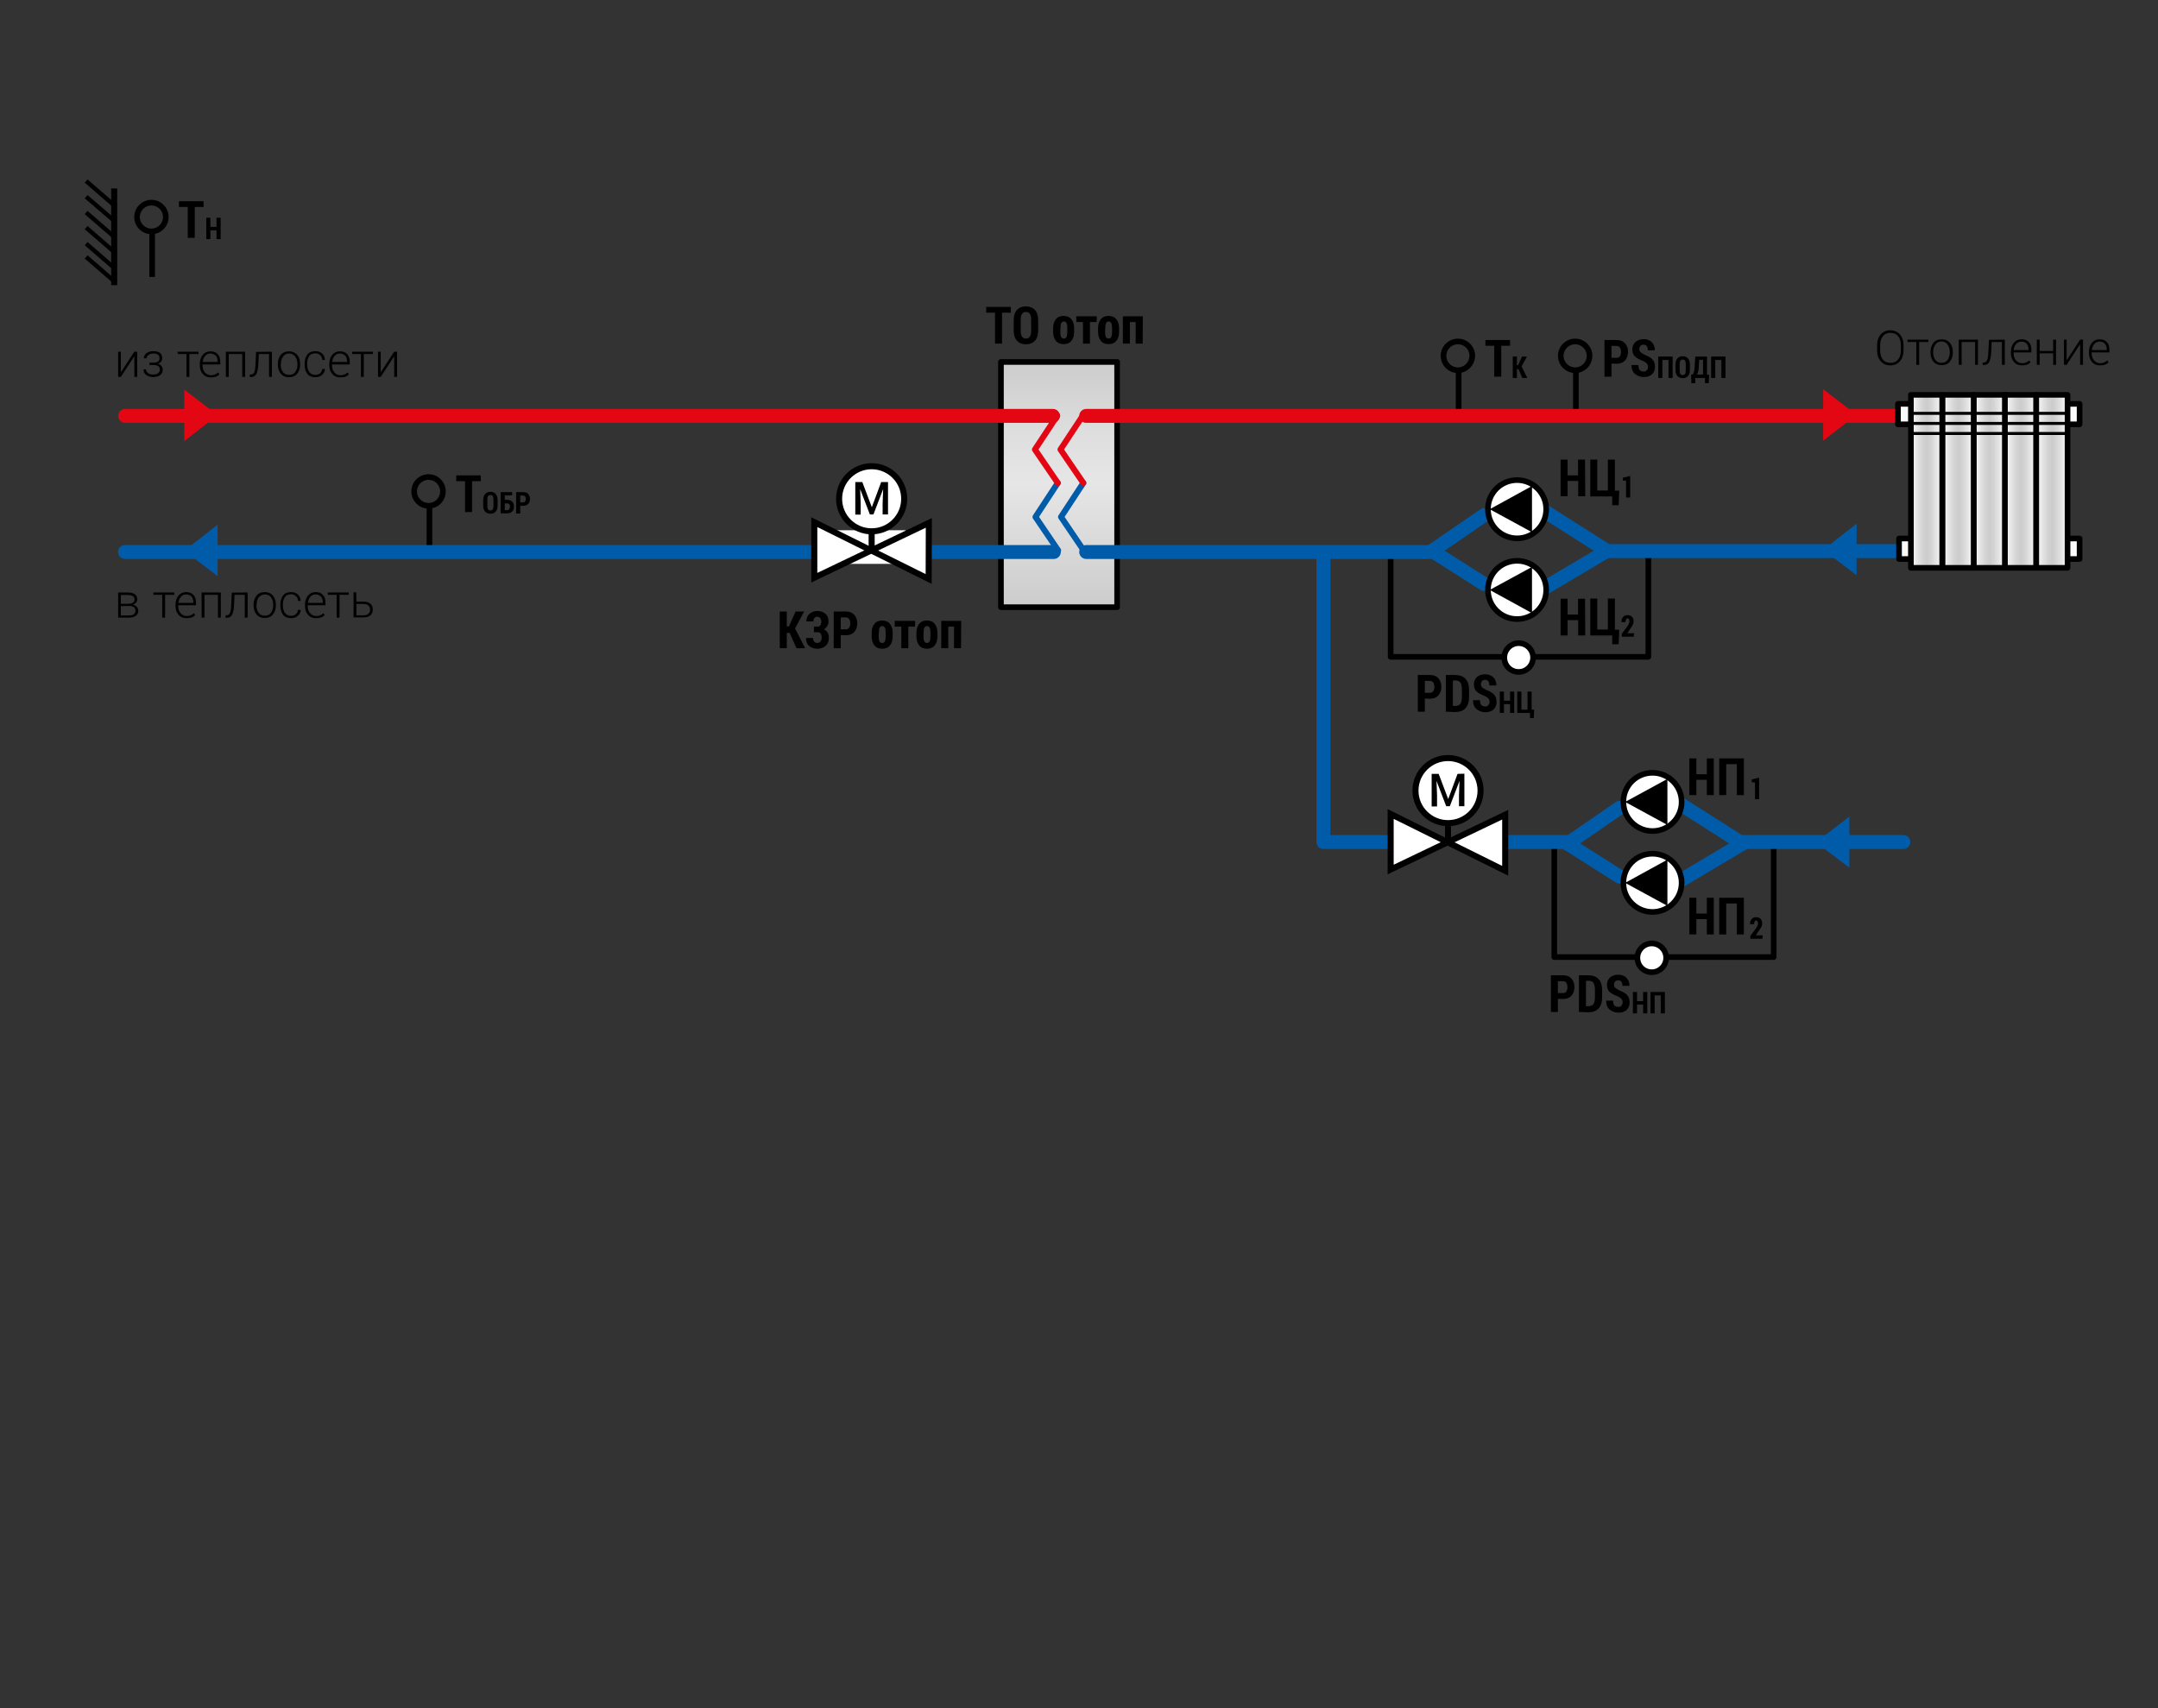 <?xml version="1.0" encoding="utf-8"?>
<!-- Generator: Adobe Illustrator 26.0.3, SVG Export Plug-In . SVG Version: 6.00 Build 0)  -->
<svg version="1.1" id="Слой_1" xmlns="http://www.w3.org/2000/svg" xmlns:xlink="http://www.w3.org/1999/xlink" x="0px" y="0px"
	 width="1200px" height="950px" viewBox="0 0 1200 950" enable-background="new 0 0 1200 950" xml:space="preserve">
<rect x="0" y="0" width="1200" height="950" fill="#333333" stroke="none"/>
<polyline fill="none" stroke="#000000" stroke-width="3.132" stroke-linecap="round" stroke-linejoin="round" points="916.6,306.4 
	916.6,365.3 773.3,365.3 773.3,306.9 "/>
<path fill="#FFFFFF" stroke="#000000" stroke-width="3.132" d="M844.5,373.7c4.4,0,8-3.6,8-8s-3.6-8-8-8s-8,3.6-8,8
	C836.5,370.2,840,373.7,844.5,373.7"/>
<g>
	<path d="M792.3,388.5v7.3h-3.9v-20.4h6.8c2,0,3.5,0.6,4.6,1.8c1.1,1.2,1.7,2.8,1.7,4.8s-0.6,3.6-1.7,4.8c-1.1,1.2-2.7,1.8-4.6,1.8
		L792.3,388.5L792.3,388.5z M792.3,385.3h2.9c0.8,0,1.4-0.3,1.8-0.9c0.4-0.6,0.6-1.4,0.6-2.4s-0.2-1.8-0.6-2.4
		c-0.4-0.6-1-0.9-1.8-0.9h-2.9V385.3z"/>
	<path d="M804,395.8v-20.4h5.1c2.5,0,4.5,0.7,5.8,2.1s2,3.5,2,6.4v3.6c0,2.9-0.7,5-2,6.4s-3.2,2.1-5.8,2.1L804,395.8L804,395.8z
		 M807.9,378.6v14h1c1.6,0,2.7-0.4,3.2-1.2c0.6-0.8,0.8-2.1,0.8-4.1v-3.6c0-1.9-0.3-3.3-0.8-4.1c-0.6-0.8-1.6-1.2-3.2-1.2
		L807.9,378.6L807.9,378.6z"/>
	<path d="M828.3,390.4c0-0.8-0.2-1.4-0.6-1.9c-0.4-0.4-1-0.9-2-1.4c-2.1-0.8-3.6-1.6-4.6-2.5s-1.5-2.2-1.5-4c0-1.7,0.6-3.1,1.7-4.1
		c1.2-1,2.7-1.5,4.6-1.5c1.9,0,3.4,0.6,4.5,1.7c1.2,1.2,1.7,2.7,1.7,4.5h-3.9c0-1-0.2-1.7-0.6-2.3c-0.4-0.6-1-0.8-1.8-0.8
		c-0.7,0-1.3,0.2-1.7,0.7s-0.6,1.1-0.6,1.8c0,0.7,0.2,1.2,0.7,1.7c0.5,0.4,1.3,0.9,2.4,1.5c1.9,0.7,3.3,1.5,4.2,2.5s1.4,2.3,1.4,4.1
		c0,1.8-0.6,3.2-1.7,4.2c-1.1,1-2.6,1.5-4.5,1.5s-3.5-0.6-4.9-1.7s-2-2.8-2-5h3.9c0,1.3,0.2,2.2,0.7,2.7s1.2,0.8,2.2,0.8
		c0.8,0,1.4-0.2,1.7-0.7S828.3,391.2,828.3,390.4z"/>
	<path d="M842,396.5h-2.3v-4.9h-3.4v4.9H834v-11.9h2.3v5.1h3.4v-5.1h2.3V396.5z"/>
	<path d="M843.7,384.6h2.3v10.1h3.4v-10.1h2.3v10.1h1.4l-0.2,4.7h-2.1v-2.9h-7.1V384.6L843.7,384.6z"/>
</g>
<g>
	<g>
		<line fill="none" stroke="#000000" stroke-width="3.132" x1="238.8" y1="281.3" x2="238.8" y2="306.6"/>
		<path fill="none" stroke="#000000" stroke-width="3.132" d="M238.3,281.3c-4.4,0-8-3.6-8-8s3.6-8,8-8s8,3.6,8,8
			S242.8,281.3,238.3,281.3"/>
	</g>
	<g>
		<path d="M267.4,267.6h-4.9v17.2h-3.9v-17.2h-4.9v-3.2h13.6L267.4,267.6L267.4,267.6z"/>
		<path d="M276.7,281.3c0,1.4-0.4,2.5-1.1,3.3c-0.7,0.8-1.7,1.1-2.9,1.1c-1.2,0-2.2-0.4-2.9-1.1c-0.7-0.8-1.1-1.9-1.1-3.3V278
			c0-1.4,0.4-2.5,1.1-3.3c0.7-0.8,1.7-1.2,2.9-1.2c1.2,0,2.2,0.4,2.9,1.2c0.7,0.8,1.1,1.9,1.1,3.3V281.3z M274.4,277.9
			c0-0.9-0.1-1.5-0.4-2s-0.7-0.6-1.3-0.6s-1,0.2-1.3,0.6c-0.3,0.4-0.4,1.1-0.4,2v3.4c0,0.9,0.1,1.6,0.4,2c0.3,0.4,0.7,0.6,1.3,0.6
			s1-0.2,1.3-0.6c0.3-0.4,0.4-1.1,0.4-2V277.9z"/>
		<path d="M284.8,275.5h-4.1v2.5h1.4c1.2,0,2.1,0.3,2.7,1c0.7,0.7,1,1.6,1,2.7c0,1.2-0.3,2.1-1,2.8c-0.7,0.7-1.6,1-2.7,1h-3.7v-11.8
			h6.4V275.5L284.8,275.5z M280.7,279.9v3.8h1.4c0.5,0,0.8-0.2,1.1-0.5c0.3-0.4,0.4-0.8,0.4-1.4c0-0.6-0.1-1-0.4-1.3
			c-0.2-0.3-0.6-0.5-1.1-0.5h-1.4V279.9z"/>
		<path d="M289.3,281.3v4.3H287v-11.9h4c1.1,0,2.1,0.3,2.7,1c0.6,0.7,1,1.6,1,2.8c0,1.2-0.3,2.1-1,2.8c-0.7,0.7-1.6,1-2.7,1H289.3z
			 M289.3,279.4h1.7c0.5,0,0.8-0.2,1-0.5c0.2-0.4,0.4-0.8,0.4-1.4s-0.1-1.1-0.4-1.4s-0.6-0.5-1-0.5h-1.7V279.4z"/>
	</g>
</g>
<linearGradient id="SVGID_1_" gradientUnits="userSpaceOnUse" x1="588.947" y1="123.748" x2="588.947" y2="-12.652" gradientTransform="matrix(1 0 0 1 0 214)">
	<stop  offset="0" style="stop-color:#CCCCCC"/>
	<stop  offset="0.505" style="stop-color:#E6E6E6"/>
	<stop  offset="0.717" style="stop-color:#DEDEDE"/>
	<stop  offset="1" style="stop-color:#CCCCCC"/>
</linearGradient>
<rect x="556.6" y="201.3" fill="url(#SVGID_1_)" stroke="#000000" stroke-width="3.132" stroke-linecap="round" stroke-linejoin="round" width="64.6" height="136.4"/>
<g>
	<path d="M562.1,173.9h-4.9v17.2h-3.9v-17.2h-4.9v-3.2h13.7L562.1,173.9L562.1,173.9z"/>
	<path d="M577.3,183.8c0,2.5-0.6,4.4-1.8,5.7c-1.2,1.3-2.9,2-5,2s-3.8-0.7-5-2s-1.8-3.2-1.8-5.7v-5.7c0-2.5,0.6-4.4,1.8-5.7
		c1.2-1.3,2.9-2,5-2s3.8,0.7,5,2s1.8,3.2,1.8,5.7V183.8L577.3,183.8z M573.4,178c0-1.5-0.2-2.6-0.7-3.4c-0.5-0.7-1.2-1.1-2.2-1.1
		s-1.7,0.4-2.2,1.1s-0.7,1.8-0.7,3.4v5.8c0,1.5,0.2,2.7,0.7,3.4c0.5,0.7,1.2,1.1,2.2,1.1s1.7-0.4,2.2-1.1s0.7-1.8,0.7-3.4V178
		L573.4,178z"/>
	<path d="M585.6,182.6c0-2.1,0.5-3.8,1.5-5c1-1.3,2.5-1.9,4.3-1.9c1.9,0,3.4,0.6,4.4,1.9s1.5,2.9,1.5,5v1.9c0,2.1-0.5,3.8-1.5,5
		c-1,1.3-2.5,1.9-4.3,1.9c-1.9,0-3.4-0.6-4.4-1.9s-1.5-2.9-1.5-5V182.6z M589.6,184.5c0,1.2,0.1,2.1,0.4,2.8c0.3,0.6,0.8,1,1.6,1
		c0.7,0,1.2-0.3,1.5-1s0.4-1.6,0.4-2.8v-1.9c0-1.2-0.1-2.1-0.4-2.8c-0.3-0.7-0.8-1-1.5-1s-1.2,0.3-1.5,1s-0.4,1.6-0.4,2.8
		L589.6,184.5L589.6,184.5z"/>
	<path d="M609.8,179.1h-3.7v12h-3.9v-12h-3.7v-3.2h11.4L609.8,179.1L609.8,179.1z"/>
	<path d="M610.6,182.6c0-2.1,0.5-3.8,1.5-5c1-1.3,2.5-1.9,4.3-1.9c1.9,0,3.4,0.6,4.4,1.9s1.5,2.9,1.5,5v1.9c0,2.1-0.5,3.8-1.5,5
		c-1,1.3-2.5,1.9-4.3,1.9c-1.9,0-3.4-0.6-4.4-1.9s-1.5-2.9-1.5-5V182.6z M614.5,184.5c0,1.2,0.1,2.1,0.4,2.8c0.3,0.6,0.8,1,1.6,1
		c0.7,0,1.2-0.3,1.5-1s0.4-1.6,0.4-2.8v-1.9c0-1.2-0.1-2.1-0.4-2.8c-0.3-0.7-0.8-1-1.5-1s-1.2,0.3-1.5,1s-0.4,1.6-0.4,2.8
		L614.5,184.5L614.5,184.5z"/>
	<path d="M635.4,191.1h-3.9v-12h-3.2v12h-3.9v-15.2h11.1L635.4,191.1L635.4,191.1z"/>
</g>
<polyline fill="none" stroke="#005CA9" stroke-width="3.315" stroke-linecap="round" stroke-linejoin="round" points="588.2,268.6 
	575.8,287.5 588.4,306.1 "/>
<polyline fill="none" stroke="#E30613" stroke-width="3.315" stroke-linecap="round" stroke-linejoin="round" points="587.9,231.2 
	575.5,250 588.2,268.6 "/>
<polyline fill="none" stroke="#005CA9" stroke-width="3.315" stroke-linecap="round" stroke-linejoin="round" points="602.4,268.6 
	590,287.5 602.6,306.1 "/>
<polyline fill="none" stroke="#E30613" stroke-width="3.315" stroke-linecap="round" stroke-linejoin="round" points="602.1,231.2 
	589.7,250 602.4,268.6 "/>
<g>
	<path d="M439.1,352h-1.6v8.5h-3.9v-20.4h3.9v8.3h1.2l3.7-8.3h4.8l-5.1,9.4l5.6,11h-4.8L439.1,352z"/>
	<path d="M460.7,345.6c0,1-0.2,1.8-0.7,2.6c-0.5,0.8-1.1,1.4-1.9,1.8c0.9,0.4,1.6,1,2.1,1.8s0.7,1.8,0.7,3c0,1.9-0.6,3.4-1.8,4.4
		s-2.7,1.6-4.7,1.6c-1.7,0-3.2-0.5-4.4-1.5s-1.8-2.5-1.8-4.5h3.9c0,0.8,0.2,1.5,0.6,2s1,0.8,1.7,0.8c0.8,0,1.4-0.3,1.8-0.8
		s0.7-1.2,0.7-2.1c0-1.1-0.2-1.9-0.6-2.4s-0.9-0.7-1.7-0.7h-2v-3.1h2c0.7,0,1.2-0.2,1.6-0.7c0.3-0.5,0.5-1.2,0.5-2.1
		c0-0.8-0.2-1.4-0.6-1.9s-0.9-0.8-1.7-0.8c-0.6,0-1.1,0.2-1.5,0.7s-0.6,1.1-0.6,1.9h-3.9c0-1.8,0.6-3.2,1.7-4.2s2.6-1.6,4.3-1.6
		c1.9,0,3.4,0.5,4.5,1.5C460.1,342.2,460.7,343.7,460.7,345.6z"/>
	<path d="M467.5,353.2v7.3h-3.9v-20.4h6.8c2,0,3.5,0.6,4.6,1.8c1.1,1.2,1.7,2.8,1.7,4.8s-0.6,3.6-1.7,4.8c-1.1,1.2-2.7,1.8-4.6,1.8
		L467.5,353.2L467.5,353.2z M467.5,350h2.9c0.8,0,1.4-0.3,1.8-0.9s0.6-1.4,0.6-2.4s-0.2-1.8-0.6-2.4s-1-0.9-1.8-0.9h-2.9V350z"/>
	<path d="M484.7,352c0-2.1,0.5-3.8,1.5-5c1-1.3,2.5-1.9,4.3-1.9c1.9,0,3.4,0.6,4.4,1.9s1.5,3,1.5,5v1.9c0,2.1-0.5,3.8-1.5,5
		c-1,1.3-2.5,1.9-4.3,1.9c-1.9,0-3.4-0.6-4.4-1.9s-1.5-2.9-1.5-5V352L484.7,352z M488.6,353.8c0,1.2,0.1,2.1,0.4,2.8s0.8,1,1.6,1
		c0.7,0,1.2-0.3,1.5-1s0.4-1.6,0.4-2.8v-1.9c0-1.2-0.1-2.1-0.4-2.7s-0.8-1-1.5-1s-1.2,0.3-1.5,1s-0.4,1.6-0.4,2.7L488.6,353.8
		L488.6,353.8z"/>
	<path d="M508.8,348.5h-3.7v12h-3.9v-12h-3.7v-3.2h11.4L508.8,348.5L508.8,348.5z"/>
	<path d="M509.6,352c0-2.1,0.5-3.8,1.5-5c1-1.3,2.5-1.9,4.3-1.9c1.9,0,3.4,0.6,4.4,1.9s1.5,3,1.5,5v1.9c0,2.1-0.5,3.8-1.5,5
		c-1,1.3-2.5,1.9-4.3,1.9c-1.9,0-3.4-0.6-4.4-1.9c-1-1.3-1.5-2.9-1.5-5V352z M513.5,353.8c0,1.2,0.1,2.1,0.4,2.8
		c0.3,0.6,0.8,1,1.6,1c0.7,0,1.2-0.3,1.5-1s0.4-1.6,0.4-2.8v-1.9c0-1.2-0.1-2.1-0.4-2.7c-0.3-0.7-0.8-1-1.5-1s-1.2,0.3-1.5,1
		s-0.4,1.6-0.4,2.7L513.5,353.8L513.5,353.8z"/>
	<path d="M534.4,360.5h-3.9v-12h-3.2v12h-3.9v-15.2h11.1L534.4,360.5L534.4,360.5z"/>
</g>
<g>
	<polyline fill="#005CA9" points="121,291.8 102.5,306.3 121,320.4 	"/>
</g>
<g>
	<polyline fill="#E30613" points="102.5,245.3 121,230.9 102.5,216.7 	"/>
</g>
<line fill="none" stroke="#E30613" stroke-width="7.735" stroke-linecap="round" stroke-linejoin="round" x1="69.6" y1="231.3" x2="585.5" y2="231.3"/>
<g>
	<polyline fill="#005CA9" points="1028.4,454.1 1009.8,468.5 1028.4,482.6 	"/>
</g>
<g>
	<line fill="none" stroke="#000000" stroke-width="3.132" x1="876.3" y1="205.9" x2="876.3" y2="231.2"/>
	<path fill="none" stroke="#000000" stroke-width="3.132" d="M875.9,205.9c-4.4,0-8-3.6-8-8c0-4.4,3.6-8,8-8s8,3.6,8,8
		C883.9,202.3,880.3,205.9,875.9,205.9"/>
</g>
<g>
	<path d="M896.1,202.2v7.3h-3.9v-20.4h6.8c2,0,3.5,0.6,4.6,1.8c1.1,1.2,1.7,2.8,1.7,4.8s-0.6,3.6-1.7,4.8c-1.1,1.2-2.7,1.8-4.6,1.8
		L896.1,202.2L896.1,202.2z M896.1,199h2.9c0.8,0,1.4-0.3,1.8-0.9c0.4-0.6,0.6-1.4,0.6-2.4s-0.2-1.8-0.6-2.4c-0.4-0.6-1-0.9-1.8-0.9
		h-2.9V199z"/>
	<path d="M916.4,204.1c0-0.8-0.2-1.4-0.6-1.9c-0.4-0.4-1-0.9-2-1.4c-2.1-0.8-3.6-1.6-4.6-2.5c-1-0.9-1.5-2.2-1.5-4
		c0-1.7,0.6-3.1,1.7-4.1c1.2-1,2.7-1.6,4.6-1.6c1.9,0,3.4,0.6,4.5,1.7c1.2,1.2,1.7,2.7,1.7,4.5h-3.9c0-1-0.2-1.7-0.6-2.3
		c-0.4-0.6-1-0.8-1.8-0.8c-0.7,0-1.3,0.2-1.7,0.7s-0.6,1.1-0.6,1.8c0,0.7,0.2,1.2,0.7,1.7c0.5,0.4,1.3,0.9,2.4,1.5
		c1.9,0.7,3.3,1.5,4.2,2.5s1.4,2.3,1.4,4.1c0,1.8-0.6,3.2-1.7,4.2c-1.1,1-2.6,1.5-4.5,1.5s-3.5-0.6-4.9-1.7c-1.3-1.1-2-2.8-2-5h3.9
		c0,1.3,0.2,2.2,0.7,2.8s1.2,0.8,2.2,0.8c0.8,0,1.4-0.2,1.7-0.7C916.2,205.5,916.4,204.9,916.4,204.1z"/>
	<path d="M930.1,210.2h-2.3v-10h-3.4v10h-2.3v-11.9h8V210.2L930.1,210.2z"/>
	<path d="M939.7,205.9c0,1.4-0.4,2.5-1.1,3.3c-0.7,0.8-1.7,1.1-2.9,1.1s-2.2-0.4-2.9-1.1c-0.7-0.8-1.1-1.9-1.1-3.3v-3.3
		c0-1.4,0.4-2.5,1.1-3.3c0.7-0.8,1.7-1.2,2.9-1.2s2.2,0.4,2.9,1.2c0.7,0.8,1.1,1.9,1.1,3.3V205.9L939.7,205.9z M937.4,202.6
		c0-0.9-0.1-1.5-0.4-2s-0.7-0.6-1.3-0.6s-1,0.2-1.3,0.6c-0.3,0.4-0.4,1.1-0.4,2v3.4c0,0.9,0.1,1.6,0.4,2c0.3,0.4,0.7,0.6,1.3,0.6
		s1-0.2,1.3-0.6c0.3-0.4,0.4-1.1,0.4-2V202.6L937.4,202.6z"/>
	<path d="M950.2,213.1h-2.1v-2.9h-5.4v2.9h-2.2l-0.1-4.8h0.8c0.3-0.3,0.6-0.9,0.8-1.6c0.2-0.8,0.4-2,0.4-3.6l0.3-4.8h6.5v10.1h1.2
		L950.2,213.1z M944.7,203.1c0,1.3-0.2,2.3-0.3,3.1c-0.2,0.8-0.4,1.5-0.8,2.1h3.4v-8.2h-2.1L944.7,203.1z"/>
	<path d="M959.5,210.2h-2.3v-10h-3.4v10h-2.3v-11.9h8V210.2L959.5,210.2z"/>
</g>
<g>
	<line fill="none" stroke="#000000" stroke-width="3.132" x1="811.1" y1="205.9" x2="811.1" y2="231.2"/>
	<path fill="none" stroke="#000000" stroke-width="3.132" d="M810.7,205.9c-4.4,0-8-3.6-8-8c0-4.4,3.6-8,8-8s8,3.6,8,8
		C818.6,202.3,815.1,205.9,810.7,205.9"/>
</g>
<g>
	<path d="M839.7,192.3h-4.9v17.2h-3.9v-17.2H826v-3.2h13.7V192.3z"/>
	<path d="M844.4,205.3h-0.9v4.9h-2.3v-11.9h2.3v4.8h0.7l2.1-4.8h2.8l-3,5.5l3.2,6.4h-2.8L844.4,205.3z"/>
</g>
<line fill="none" stroke="#E30613" stroke-width="7.735" stroke-linecap="round" stroke-linejoin="round" x1="604" y1="231.3" x2="1054.8" y2="231.3"/>
<g>
	
		<line fill="none" stroke="#005CA9" stroke-width="7.735" stroke-linecap="round" stroke-linejoin="round" x1="516.5" y1="307" x2="586" y2="307"/>
	
		<line fill="none" stroke="#005CA9" stroke-width="7.735" stroke-linecap="round" stroke-linejoin="round" x1="69.5" y1="307" x2="452.8" y2="307"/>
	
		<line fill="none" stroke="#005CA9" stroke-width="7.735" stroke-linecap="round" stroke-linejoin="round" x1="892.6" y1="306.5" x2="1054.8" y2="306.5"/>
	
		<line fill="none" stroke="#005CA9" stroke-width="7.735" stroke-linecap="round" stroke-linejoin="round" x1="604" y1="307" x2="796.5" y2="307"/>
</g>
<g>
	<path d="M1058.5,195c0,2.4-0.7,4.4-2,5.9s-3.1,2.3-5.4,2.3c-2.2,0-4-0.8-5.3-2.3c-1.3-1.5-2-3.5-2-5.9v-3.1c0-2.4,0.7-4.4,2-5.9
		c1.3-1.5,3.1-2.3,5.3-2.3c2.2,0,4,0.8,5.4,2.3c1.3,1.5,2,3.5,2,5.9V195z M1057,191.9c0-2-0.5-3.7-1.5-4.9c-1-1.3-2.5-1.9-4.3-1.9
		s-3.2,0.6-4.2,1.9s-1.5,2.9-1.5,4.9v3.1c0,2,0.5,3.7,1.5,4.9c1,1.3,2.4,1.9,4.2,1.9c1.8,0,3.3-0.6,4.3-1.9c1-1.2,1.5-2.9,1.5-4.9
		V191.9L1057,191.9z"/>
	<path d="M1072.3,190.2h-5.1v12.7h-1.6v-12.7h-4.9v-1.3h11.6V190.2L1072.3,190.2z"/>
	<path d="M1073.5,195.7c0-2.1,0.6-3.8,1.7-5.1c1.1-1.3,2.6-1.9,4.5-1.9s3.4,0.7,4.5,1.9c1.1,1.3,1.7,3,1.7,5.1v0.4
		c0,2.1-0.6,3.8-1.7,5.1c-1.1,1.3-2.6,1.9-4.5,1.9s-3.4-0.6-4.5-1.9s-1.7-3-1.7-5.1V195.7z M1075,196.1c0,1.7,0.4,3,1.2,4.1
		c0.8,1.1,2,1.6,3.4,1.6c1.5,0,2.6-0.5,3.4-1.6c0.8-1.1,1.2-2.5,1.2-4.1v-0.4c0-1.6-0.4-3-1.2-4.1c-0.8-1.1-2-1.7-3.4-1.7
		c-1.5,0-2.6,0.6-3.4,1.7c-0.8,1.1-1.2,2.5-1.2,4.1V196.1L1075,196.1z"/>
	<path d="M1099.9,202.9h-1.6v-12.7h-7.5v12.7h-1.6v-14h10.7V202.9L1099.9,202.9z"/>
	<path d="M1114.8,188.9v14h-1.6v-12.7h-5.7l-0.2,4.9c-0.1,2.9-0.5,4.9-1.1,6.1s-1.6,1.8-3.1,1.8h-0.6v-1.4h0.5c0.9,0,1.6-0.4,2-1.3
		c0.4-0.9,0.6-2.6,0.7-5.1l0.3-6.2L1114.8,188.9L1114.8,188.9z"/>
	<path d="M1124.4,203.2c-1.9,0-3.4-0.6-4.5-1.9s-1.7-2.9-1.7-5v-0.7c0-2,0.6-3.7,1.7-5s2.5-1.9,4.2-1.9c1.8,0,3.1,0.5,4.1,1.6
		c1,1.1,1.4,2.5,1.4,4.4v1.3h-9.9v0.4c0,1.6,0.4,2.9,1.3,4c0.9,1.1,2,1.6,3.4,1.6c0.9,0,1.6-0.1,2.2-0.4s1.3-0.6,1.8-1.2l0.7,1.1
		c-0.5,0.6-1.2,1-1.9,1.3S1125.5,203.2,1124.4,203.2z M1124,190c-1.2,0-2.1,0.4-2.9,1.3c-0.8,0.9-1.2,2-1.4,3.4h8.3v-0.4
		c0-1.2-0.3-2.3-1-3.1C1126.3,190.4,1125.3,190,1124,190z"/>
	<path d="M1143.3,202.9h-1.6v-6.4h-7.5v6.4h-1.6v-14h1.6v6.3h7.5v-6.3h1.6V202.9z"/>
	<path d="M1156.7,188.9h1.6v14h-1.6v-11.5l0,0l-7.5,11.5h-1.5v-14h1.5v11.5l0,0L1156.7,188.9z"/>
	<path d="M1167.8,203.2c-1.9,0-3.4-0.6-4.5-1.9s-1.7-2.9-1.7-5v-0.7c0-2,0.6-3.7,1.7-5s2.5-1.9,4.2-1.9c1.8,0,3.1,0.5,4.1,1.6
		c1,1.1,1.4,2.5,1.4,4.4v1.3h-9.9v0.4c0,1.6,0.4,2.9,1.3,4c0.9,1.1,2,1.6,3.4,1.6c0.9,0,1.6-0.1,2.2-0.4s1.3-0.6,1.8-1.2l0.7,1.1
		c-0.5,0.6-1.2,1-1.9,1.3S1168.9,203.2,1167.8,203.2z M1167.5,190c-1.2,0-2.1,0.4-2.9,1.3c-0.8,0.9-1.2,2-1.4,3.4h8.3v-0.4
		c0-1.2-0.3-2.3-1-3.1C1169.8,190.4,1168.8,190,1167.5,190z"/>
</g>
<g>
	<polyline fill="#005CA9" points="1032.4,291.3 1013.8,305.8 1032.4,319.9 	"/>
</g>
<g>
	<polyline fill="#E30613" points="1013.8,245.1 1032.4,230.7 1013.8,216.5 	"/>
</g>
<g>
	
		<linearGradient id="SVGID_00000148663063849006682380000004933390227632410528_" gradientUnits="userSpaceOnUse" x1="1055.447" y1="16.348" x2="1156.447" y2="16.348" gradientTransform="matrix(1 0 0 1 0 214)">
		<stop  offset="0" style="stop-color:#FFFFFF"/>
		<stop  offset="0.178" style="stop-color:#E7E7E7"/>
		<stop  offset="0.378" style="stop-color:#D3D3D3"/>
		<stop  offset="0.513" style="stop-color:#CCCCCC"/>
		<stop  offset="0.642" style="stop-color:#D4D4D4"/>
		<stop  offset="0.837" style="stop-color:#E8E8E8"/>
		<stop  offset="1" style="stop-color:#FFFFFF"/>
	</linearGradient>
	
		<polygon fill="url(#SVGID_00000148663063849006682380000004933390227632410528_)" stroke="#000000" stroke-width="3.132" stroke-linecap="round" stroke-linejoin="round" points="
		1055.4,236 1156.4,236 1156.4,224.6 1055.4,224.6 	"/>
	
		<linearGradient id="SVGID_00000160166685401742719340000011573087276246742955_" gradientUnits="userSpaceOnUse" x1="1056.047" y1="91.248" x2="1156.447" y2="91.248" gradientTransform="matrix(1 0 0 1 0 214)">
		<stop  offset="0" style="stop-color:#FFFFFF"/>
		<stop  offset="0.178" style="stop-color:#E7E7E7"/>
		<stop  offset="0.378" style="stop-color:#D3D3D3"/>
		<stop  offset="0.513" style="stop-color:#CCCCCC"/>
		<stop  offset="0.642" style="stop-color:#D4D4D4"/>
		<stop  offset="0.837" style="stop-color:#E8E8E8"/>
		<stop  offset="1" style="stop-color:#FFFFFF"/>
	</linearGradient>
	
		<polygon fill="url(#SVGID_00000160166685401742719340000011573087276246742955_)" stroke="#000000" stroke-width="3.132" stroke-linecap="round" stroke-linejoin="round" points="
		1056,310.9 1156.4,310.9 1156.4,299.5 1056,299.5 	"/>
	
		<linearGradient id="SVGID_00000116928418909660473570000014007831950474248587_" gradientUnits="userSpaceOnUse" x1="1062.647" y1="53.748" x2="1079.999" y2="53.748" gradientTransform="matrix(1 0 0 1 0 214)">
		<stop  offset="0" style="stop-color:#FFFFFF"/>
		<stop  offset="0.178" style="stop-color:#E7E7E7"/>
		<stop  offset="0.378" style="stop-color:#D3D3D3"/>
		<stop  offset="0.513" style="stop-color:#CCCCCC"/>
		<stop  offset="0.642" style="stop-color:#D4D4D4"/>
		<stop  offset="0.837" style="stop-color:#E8E8E8"/>
		<stop  offset="1" style="stop-color:#FFFFFF"/>
	</linearGradient>
	
		<rect x="1062.6" y="219.6" fill="url(#SVGID_00000116928418909660473570000014007831950474248587_)" stroke="#000000" stroke-width="3.132" stroke-linecap="round" stroke-linejoin="round" width="17.4" height="96.2"/>
	
		<linearGradient id="SVGID_00000052803139127858242590000011465883768365622929_" gradientUnits="userSpaceOnUse" x1="1080.247" y1="53.748" x2="1097.599" y2="53.748" gradientTransform="matrix(1 0 0 1 0 214)">
		<stop  offset="0" style="stop-color:#FFFFFF"/>
		<stop  offset="0.178" style="stop-color:#E7E7E7"/>
		<stop  offset="0.378" style="stop-color:#D3D3D3"/>
		<stop  offset="0.513" style="stop-color:#CCCCCC"/>
		<stop  offset="0.642" style="stop-color:#D4D4D4"/>
		<stop  offset="0.837" style="stop-color:#E8E8E8"/>
		<stop  offset="1" style="stop-color:#FFFFFF"/>
	</linearGradient>
	
		<rect x="1080.2" y="219.6" fill="url(#SVGID_00000052803139127858242590000011465883768365622929_)" stroke="#000000" stroke-width="3.132" stroke-linecap="round" stroke-linejoin="round" width="17.4" height="96.2"/>
	
		<linearGradient id="SVGID_00000018944620824730025270000001044490326003106975_" gradientUnits="userSpaceOnUse" x1="1097.607" y1="53.748" x2="1114.959" y2="53.748" gradientTransform="matrix(1 0 0 1 0 214)">
		<stop  offset="0" style="stop-color:#FFFFFF"/>
		<stop  offset="0.178" style="stop-color:#E7E7E7"/>
		<stop  offset="0.378" style="stop-color:#D3D3D3"/>
		<stop  offset="0.513" style="stop-color:#CCCCCC"/>
		<stop  offset="0.642" style="stop-color:#D4D4D4"/>
		<stop  offset="0.837" style="stop-color:#E8E8E8"/>
		<stop  offset="1" style="stop-color:#FFFFFF"/>
	</linearGradient>
	
		<rect x="1097.6" y="219.6" fill="url(#SVGID_00000018944620824730025270000001044490326003106975_)" stroke="#000000" stroke-width="3.132" stroke-linecap="round" stroke-linejoin="round" width="17.4" height="96.2"/>
	
		<linearGradient id="SVGID_00000078011483340334373540000017329444499875291809_" gradientUnits="userSpaceOnUse" x1="1114.947" y1="53.748" x2="1132.299" y2="53.748" gradientTransform="matrix(1 0 0 1 0 214)">
		<stop  offset="0" style="stop-color:#FFFFFF"/>
		<stop  offset="0.178" style="stop-color:#E7E7E7"/>
		<stop  offset="0.378" style="stop-color:#D3D3D3"/>
		<stop  offset="0.513" style="stop-color:#CCCCCC"/>
		<stop  offset="0.642" style="stop-color:#D4D4D4"/>
		<stop  offset="0.837" style="stop-color:#E8E8E8"/>
		<stop  offset="1" style="stop-color:#FFFFFF"/>
	</linearGradient>
	
		<rect x="1114.9" y="219.6" fill="url(#SVGID_00000078011483340334373540000017329444499875291809_)" stroke="#000000" stroke-width="3.132" stroke-linecap="round" stroke-linejoin="round" width="17.4" height="96.2"/>
	
		<linearGradient id="SVGID_00000015325528239057925430000007731090879645584818_" gradientUnits="userSpaceOnUse" x1="1132.311" y1="53.748" x2="1149.663" y2="53.748" gradientTransform="matrix(1 0 0 1 0 214)">
		<stop  offset="0" style="stop-color:#FFFFFF"/>
		<stop  offset="0.178" style="stop-color:#E7E7E7"/>
		<stop  offset="0.378" style="stop-color:#D3D3D3"/>
		<stop  offset="0.513" style="stop-color:#CCCCCC"/>
		<stop  offset="0.642" style="stop-color:#D4D4D4"/>
		<stop  offset="0.837" style="stop-color:#E8E8E8"/>
		<stop  offset="1" style="stop-color:#FFFFFF"/>
	</linearGradient>
	
		<rect x="1132.3" y="219.6" fill="url(#SVGID_00000015325528239057925430000007731090879645584818_)" stroke="#000000" stroke-width="3.132" stroke-linecap="round" stroke-linejoin="round" width="17.4" height="96.2"/>
	
		<line fill="none" stroke="#000000" stroke-width="1.657" stroke-linecap="round" stroke-linejoin="round" x1="1062.6" y1="235.5" x2="1149.6" y2="235.5"/>
	
		<line fill="none" stroke="#000000" stroke-width="1.657" stroke-linecap="round" stroke-linejoin="round" x1="1062.6" y1="229.9" x2="1149.6" y2="229.9"/>
	
		<line fill="none" stroke="#000000" stroke-width="1.657" stroke-linecap="round" stroke-linejoin="round" x1="1062.6" y1="241.1" x2="1149.6" y2="241.1"/>
</g>
<polyline fill="none" stroke="#000000" stroke-width="3.132" stroke-linecap="round" stroke-linejoin="round" points="986.3,467.9 
	986.3,532.3 864.3,532.3 864.3,468.3 "/>
<path fill="#FFFFFF" stroke="#000000" stroke-width="3.132" d="M918.5,540.7c4.4,0,8-3.6,8-8c0-4.4-3.6-8-8-8s-8,3.6-8,8
	C910.5,537.1,914,540.7,918.5,540.7"/>
<g>
	<path d="M866.3,555.5v7.3h-3.9v-20.4h6.8c2,0,3.5,0.6,4.6,1.8c1.1,1.2,1.7,2.8,1.7,4.8s-0.6,3.6-1.7,4.8c-1.1,1.2-2.7,1.8-4.6,1.8
		L866.3,555.5L866.3,555.5z M866.3,552.3h2.9c0.8,0,1.4-0.3,1.8-0.9c0.4-0.6,0.6-1.4,0.6-2.4s-0.2-1.8-0.6-2.4
		c-0.4-0.6-1-0.9-1.8-0.9h-2.9V552.3z"/>
	<path d="M878,562.8v-20.4h5.1c2.5,0,4.5,0.7,5.8,2.1c1.3,1.4,2,3.5,2,6.4v3.6c0,2.9-0.7,5-2,6.4c-1.3,1.4-3.2,2.1-5.8,2.1
		L878,562.8L878,562.8z M881.9,545.6v14h1c1.6,0,2.7-0.4,3.2-1.2c0.6-0.8,0.8-2.1,0.8-4.1v-3.6c0-1.9-0.3-3.3-0.8-4.1
		c-0.6-0.8-1.6-1.2-3.2-1.2L881.9,545.6L881.9,545.6z"/>
	<path d="M902.3,557.5c0-0.8-0.2-1.4-0.6-1.9c-0.4-0.4-1-0.9-2-1.4c-2.1-0.8-3.6-1.6-4.6-2.5c-1-0.9-1.5-2.2-1.5-4
		c0-1.7,0.6-3.1,1.7-4.1c1.2-1,2.7-1.5,4.6-1.5c1.9,0,3.4,0.6,4.5,1.7c1.2,1.2,1.7,2.7,1.7,4.5h-3.9c0-1-0.2-1.7-0.6-2.3
		c-0.4-0.6-1-0.8-1.8-0.8c-0.7,0-1.3,0.2-1.7,0.7s-0.6,1.1-0.6,1.8s0.2,1.2,0.7,1.7c0.5,0.4,1.3,0.9,2.4,1.5
		c1.9,0.7,3.3,1.5,4.2,2.5s1.4,2.3,1.4,4.1s-0.6,3.2-1.7,4.2c-1.1,1-2.6,1.5-4.5,1.5s-3.5-0.6-4.9-1.7c-1.3-1.1-2-2.8-2-5h3.9
		c0,1.3,0.2,2.2,0.7,2.7s1.2,0.8,2.2,0.8c0.8,0,1.4-0.2,1.7-0.7S902.3,558.3,902.3,557.5z"/>
	<path d="M916,563.6h-2.3v-4.9h-3.4v4.9H908v-11.9h2.3v5.1h3.4v-5.1h2.3V563.6z"/>
	<path d="M925.8,563.6h-2.3v-10h-3.4v10h-2.3v-11.9h8V563.6L925.8,563.6z"/>
</g>
<line fill="none" stroke="#005CA9" stroke-width="7.735" stroke-linecap="round" stroke-linejoin="round" x1="966.8" y1="468.3" x2="1058.4" y2="468.3"/>
<line fill="none" stroke="#005CA9" stroke-width="7.735" stroke-linecap="round" stroke-linejoin="round" x1="837.8" y1="468.3" x2="874.4" y2="468.3"/>
<polyline fill="none" stroke="#005CA9" stroke-width="7.735" stroke-linecap="round" stroke-linejoin="round" points="771.1,468.3 
	735.9,468.3 735.9,307.6 "/>
<g>
	<polygon fill="#FFFFFF" stroke="#000000" stroke-width="3.367" points="837,453.1 773.3,483.6 773.3,452.7 837,484.3 	"/>
	<g>
		<circle fill="#FFFFFF" stroke="#000000" stroke-width="3.367" cx="805.2" cy="439.7" r="18.1"/>
		<g>
			<path d="M814.3,430.3v18.1h-3v-6.2l0.3-7.9l0,0l-5.4,14.1h-2l-5.4-14.1l0,0l0.3,8v6.2h-3v-18.1h3.9l5.3,14l5.2-14L814.3,430.3
				L814.3,430.3z"/>
		</g>
		<line fill="none" stroke="#000000" stroke-width="3.367" x1="805.2" y1="468.3" x2="805.2" y2="459.4"/>
	</g>
</g>
<g>
	
		<line fill="none" stroke="#005CA9" stroke-width="7.735" stroke-linecap="round" stroke-linejoin="round" x1="857.1" y1="283.2" x2="893.6" y2="306.4"/>
	
		<line fill="none" stroke="#005CA9" stroke-width="7.735" stroke-linecap="round" stroke-linejoin="round" x1="796.3" y1="306.4" x2="825.3" y2="286.5"/>
	
		<line fill="none" stroke="#005CA9" stroke-width="7.735" stroke-linecap="round" stroke-linejoin="round" x1="857" y1="328.1" x2="893.6" y2="306.4"/>
	
		<line fill="none" stroke="#005CA9" stroke-width="7.735" stroke-linecap="round" stroke-linejoin="round" x1="796.3" y1="306.4" x2="825.3" y2="324.8"/>
	<g>
		<path fill="#FFFFFF" stroke="#000000" stroke-width="3.132" d="M859.8,283.2c0-8.9-7.2-16.2-16.2-16.2s-16.2,7.2-16.2,16.2
			c0,8.9,7.2,16.2,16.2,16.2S859.8,292.1,859.8,283.2"/>
		<polyline points="851.9,296 828.4,283.2 851.9,270.3 851.9,296 		"/>
	</g>
	<g>
		<path fill="#FFFFFF" stroke="#000000" stroke-width="3.132" d="M859.8,328.1c0-8.9-7.2-16.2-16.2-16.2s-16.2,7.2-16.2,16.2
			c0,8.9,7.2,16.2,16.2,16.2S859.8,337.1,859.8,328.1"/>
		<polyline points="851.9,341 828.4,328.1 851.9,315.3 851.9,341 		"/>
	</g>
</g>
<g>
	
		<line fill="none" stroke="#005CA9" stroke-width="7.735" stroke-linecap="round" stroke-linejoin="round" x1="932.5" y1="446" x2="968.9" y2="469.2"/>
	
		<line fill="none" stroke="#005CA9" stroke-width="7.735" stroke-linecap="round" stroke-linejoin="round" x1="871.7" y1="469.2" x2="900.6" y2="449.3"/>
	
		<line fill="none" stroke="#005CA9" stroke-width="7.735" stroke-linecap="round" stroke-linejoin="round" x1="932.3" y1="491" x2="968.9" y2="469.2"/>
	
		<line fill="none" stroke="#005CA9" stroke-width="7.735" stroke-linecap="round" stroke-linejoin="round" x1="871.7" y1="469.2" x2="900.7" y2="487.6"/>
	<g>
		<path fill="#FFFFFF" stroke="#000000" stroke-width="3.132" d="M935.1,446c0-8.9-7.2-16.2-16.2-16.2s-16.2,7.2-16.2,16.2
			c0,8.9,7.2,16.2,16.2,16.2S935.1,454.9,935.1,446"/>
		<polyline points="927.2,458.8 903.7,446 927.2,433.2 927.2,458.8 		"/>
	</g>
	<g>
		<path fill="#FFFFFF" stroke="#000000" stroke-width="3.132" d="M935.1,491c0-8.9-7.2-16.2-16.2-16.2s-16.2,7.2-16.2,16.2
			c0,8.9,7.2,16.2,16.2,16.2S935.1,499.9,935.1,491"/>
		<polyline points="927.2,503.8 903.7,491 927.2,478.1 927.2,503.8 		"/>
	</g>
</g>
<path d="M881.5,276h-3.9v-8.5h-5.9v8.5h-3.9v-20.4h3.9v8.8h5.8v-8.8h3.9L881.5,276L881.5,276z"/>
<path d="M884.3,255.6h3.9v17.2h5.9v-17.2h3.9v17.3h2.4l-0.3,8.1h-3.6v-4.9h-12.2L884.3,255.6L884.3,255.6z"/>
<path d="M906.5,276.7h-2.3v-9.4h-1.8v-1.6l4.1-1V276.7L906.5,276.7z"/>
<g>
	<g>
		<path d="M953,442.2h-3.9v-8.5h-5.8v8.5h-3.9v-20.4h3.9v8.8h5.8v-8.8h3.9V442.2z"/>
		<path d="M969.7,442.2h-3.9V425h-5.9v17.2H956v-20.4h13.7V442.2L969.7,442.2z"/>
	</g>
	<path d="M978.2,444.5h-2.3v-9.4h-1.8v-1.6l4.1-1V444.5L978.2,444.5z"/>
</g>
<g>
	<g>
		<path d="M953,519.7h-3.9v-8.5h-5.8v8.5h-3.9v-20.4h3.9v8.8h5.8v-8.8h3.9V519.7z"/>
		<path d="M969.7,519.7h-3.9v-17.2h-5.9v17.2H956v-20.4h13.7V519.7L969.7,519.7z"/>
	</g>
	<path d="M980,522.1h-6.7v-1.6l3.1-4.1c0.4-0.6,0.7-1.2,0.9-1.6c0.2-0.4,0.3-0.9,0.3-1.2c0-0.5-0.1-0.9-0.3-1.2
		c-0.2-0.3-0.4-0.5-0.8-0.5c-0.4,0-0.6,0.2-0.8,0.6c-0.2,0.4-0.3,0.9-0.3,1.5h-2.3c0-1.1,0.3-2.1,0.9-2.8c0.6-0.7,1.4-1.1,2.5-1.1
		s1.9,0.3,2.5,0.9s0.9,1.5,0.9,2.6c0,0.8-0.2,1.4-0.5,2c-0.3,0.6-0.9,1.4-1.6,2.4l-1.4,2.2h3.8L980,522.1L980,522.1z"/>
</g>
<g>
	<path d="M881.5,353.4h-3.9v-8.5h-5.9v8.5h-3.9V333h3.9v8.8h5.8V333h3.9L881.5,353.4L881.5,353.4z"/>
	<path d="M884.3,332.9h3.9v17.2h5.9v-17.2h3.9v17.3h2.4l-0.3,8.1h-3.6v-4.9h-12.2L884.3,332.9L884.3,332.9z"/>
	<path d="M908.5,354.1h-6.7v-1.6l3.1-4.1c0.4-0.6,0.7-1.2,0.9-1.6s0.3-0.9,0.3-1.2c0-0.5-0.1-0.9-0.3-1.2c-0.2-0.3-0.4-0.5-0.8-0.5
		c-0.4,0-0.6,0.2-0.8,0.6s-0.3,0.9-0.3,1.5h-2.3c0-1.1,0.3-2.1,0.9-2.8c0.6-0.7,1.4-1.1,2.5-1.1s1.9,0.3,2.5,0.9s0.9,1.5,0.9,2.6
		c0,0.8-0.2,1.4-0.5,2s-0.9,1.4-1.6,2.4l-1.4,2.2h3.8L908.5,354.1L908.5,354.1z"/>
</g>
<g>
	<g>
		<line fill="none" stroke="#000000" stroke-width="3.132" x1="84.6" y1="128.7" x2="84.6" y2="154"/>
		<path fill="none" stroke="#000000" stroke-width="3.132" d="M84.2,128.7c-4.4,0-8-3.6-8-8s3.6-8,8-8s8,3.6,8,8
			S88.6,128.7,84.2,128.7"/>
	</g>
	<g>
		<path d="M113.2,115.1h-4.9v17.2h-3.9v-17.2h-4.9v-3.2h13.7V115.1z"/>
		<path d="M122.7,133h-2.3v-4.9H117v4.9h-2.3v-11.9h2.3v5.1h3.4v-5.1h2.3V133z"/>
	</g>
	<g>
		<line fill="none" stroke="#000000" stroke-width="3.367" x1="63.5" y1="158.6" x2="63.5" y2="104.8"/>
		<line fill="none" stroke="#000000" stroke-width="2.386" x1="47.9" y1="142.9" x2="63.5" y2="156.4"/>
		<line fill="none" stroke="#000000" stroke-width="2.386" x1="47.9" y1="135.5" x2="63.5" y2="149"/>
		<line fill="none" stroke="#000000" stroke-width="2.386" x1="47.9" y1="126.6" x2="63.5" y2="140.1"/>
		<line fill="none" stroke="#000000" stroke-width="2.386" x1="47.9" y1="118.2" x2="63.5" y2="131.7"/>
		<line fill="none" stroke="#000000" stroke-width="2.386" x1="47.9" y1="109.4" x2="63.5" y2="122.8"/>
		<line fill="none" stroke="#000000" stroke-width="2.386" x1="47.9" y1="100.7" x2="63.5" y2="114.2"/>
	</g>
</g>
<g>
	<path d="M74.7,195.6h1.6v14h-1.6v-11.5l0,0l-7.5,11.5h-1.5v-14h1.5v11.5l0,0L74.7,195.6z"/>
	<path d="M90.2,199.3c0,0.7-0.2,1.3-0.6,1.8s-1,0.9-1.8,1.2l0,0c0.9,0.2,1.5,0.7,2,1.2c0.4,0.6,0.7,1.3,0.7,2.1c0,1.3-0.5,2.3-1.4,3
		c-1,0.7-2.3,1.1-3.9,1.1c-1.5,0-2.8-0.4-3.8-1.1c-1.1-0.7-1.6-1.8-1.6-3.2h1.4c0,0.8,0.4,1.6,1.1,2.1c0.7,0.6,1.7,0.8,2.8,0.8
		c1.2,0,2.2-0.2,2.8-0.7s1-1.2,1-2c0-0.9-0.3-1.6-0.9-2c-0.6-0.4-1.5-0.6-2.8-0.6h-2.1v-1.3h2.1c1.3,0,2.1-0.2,2.7-0.6
		c0.5-0.4,0.8-1,0.8-1.9c0-0.8-0.3-1.4-0.8-1.9c-0.6-0.5-1.5-0.7-2.7-0.7c-1,0-1.9,0.3-2.6,0.8c-0.7,0.5-1.1,1.1-1.1,1.9H80
		c0-1.2,0.5-2.2,1.5-2.9c1-0.7,2.2-1.1,3.7-1.1c1.6,0,2.9,0.3,3.8,1C89.8,197,90.2,198,90.2,199.3z"/>
	<path d="M110.4,196.9h-5.1v12.7h-1.6v-12.7h-4.9v-1.3h11.6V196.9L110.4,196.9z"/>
	<path d="M117.3,209.9c-1.9,0-3.4-0.6-4.5-1.9c-1.2-1.3-1.7-2.9-1.7-5v-0.7c0-2,0.6-3.7,1.7-5s2.5-1.9,4.2-1.9
		c1.8,0,3.1,0.5,4.1,1.6c1,1.1,1.4,2.5,1.4,4.4v1.3h-9.9v0.4c0,1.6,0.4,2.9,1.3,4c0.9,1,2,1.6,3.4,1.6c0.9,0,1.6-0.1,2.2-0.4
		s1.3-0.6,1.8-1.2l0.7,1.1c-0.5,0.6-1.2,1-1.9,1.3C119.3,209.7,118.4,209.9,117.3,209.9z M117,196.6c-1.2,0-2.1,0.4-2.9,1.3
		c-0.8,0.9-1.2,2-1.4,3.4h8.3v-0.4c0-1.2-0.3-2.3-1-3.1C119.2,197.1,118.2,196.6,117,196.6z"/>
	<path d="M136.3,209.6h-1.6v-12.7h-7.5v12.7h-1.6v-14h10.7V209.6z"/>
	<path d="M151.2,195.6v14h-1.6v-12.7h-5.7l-0.2,4.9c-0.1,2.9-0.5,4.9-1.1,6.1c-0.6,1.2-1.6,1.8-3.1,1.8h-0.6v-1.4h0.5
		c0.9,0,1.6-0.4,2-1.3c0.4-0.9,0.6-2.6,0.7-5.1l0.3-6.2L151.2,195.6L151.2,195.6z"/>
	<path d="M154.5,202.4c0-2.1,0.6-3.8,1.7-5.1c1.1-1.3,2.6-1.9,4.5-1.9s3.4,0.7,4.5,1.9c1.1,1.2,1.7,3,1.7,5.1v0.4
		c0,2.1-0.6,3.8-1.7,5.1c-1.1,1.3-2.6,1.9-4.5,1.9s-3.4-0.6-4.5-1.9c-1.1-1.3-1.7-3-1.7-5.1V202.4z M156.1,202.8
		c0,1.7,0.4,3,1.2,4.1c0.8,1.1,2,1.6,3.5,1.6s2.6-0.5,3.4-1.6c0.8-1.1,1.2-2.5,1.2-4.1v-0.4c0-1.6-0.4-3-1.2-4.1
		c-0.8-1.1-2-1.7-3.4-1.7c-1.5,0-2.6,0.6-3.4,1.7c-0.8,1.1-1.2,2.5-1.2,4.1L156.1,202.8L156.1,202.8z"/>
	<path d="M175.3,208.5c1.1,0,2-0.3,2.7-0.9c0.7-0.6,1.1-1.4,1.2-2.4h1.5c0,1.3-0.6,2.4-1.6,3.3s-2.3,1.3-3.8,1.3
		c-1.9,0-3.4-0.6-4.4-1.9c-1-1.3-1.5-3-1.5-5.1v-0.5c0-2.1,0.5-3.8,1.5-5.1c1-1.3,2.5-1.9,4.4-1.9c1.6,0,2.8,0.4,3.8,1.3
		c1,0.9,1.5,2.1,1.6,3.6h-1.5c0-1.1-0.4-2-1.2-2.7s-1.6-1-2.7-1c-1.5,0-2.7,0.5-3.4,1.6c-0.7,1.1-1.1,2.4-1.1,4.1v0.5
		c0,1.7,0.4,3.1,1.1,4.1S173.8,208.5,175.3,208.5z"/>
	<path d="M189.3,209.9c-1.9,0-3.4-0.6-4.5-1.9c-1.2-1.3-1.7-2.9-1.7-5v-0.7c0-2,0.6-3.7,1.7-5c1.1-1.3,2.5-1.9,4.2-1.9
		c1.8,0,3.1,0.5,4.1,1.6c1,1.1,1.4,2.5,1.4,4.4v1.3h-9.9v0.4c0,1.6,0.4,2.9,1.3,4c0.9,1,2,1.6,3.4,1.6c0.9,0,1.6-0.1,2.2-0.4
		s1.3-0.6,1.8-1.2l0.7,1.1c-0.5,0.6-1.2,1-1.9,1.3C191.3,209.7,190.4,209.9,189.3,209.9z M189,196.6c-1.2,0-2.1,0.4-2.9,1.3
		c-0.8,0.9-1.2,2-1.4,3.4h8.3v-0.4c0-1.2-0.4-2.3-1-3.1C191.2,197.1,190.2,196.6,189,196.6z"/>
	<path d="M207.4,196.9h-5.1v12.7h-1.6v-12.7h-4.9v-1.3h11.6V196.9L207.4,196.9z"/>
	<path d="M219.2,195.6h1.6v14h-1.6v-11.5l0,0l-7.5,11.5h-1.5v-14h1.5v11.5l0,0L219.2,195.6z"/>
</g>
<g>
	<path d="M65.7,343.5v-14h5.1c1.8,0,3.1,0.3,4.1,0.9c0.9,0.6,1.4,1.6,1.4,2.8c0,0.7-0.2,1.4-0.6,1.9c-0.4,0.5-1,0.9-1.8,1.2l0,0
		c0.9,0.2,1.6,0.6,2.2,1.2c0.5,0.6,0.8,1.3,0.8,2.1c0,1.3-0.5,2.3-1.4,2.9s-2.2,1-3.8,1H65.7z M67.2,335.8h4c1.2,0,2.1-0.2,2.7-0.6
		s0.9-1,0.9-1.8c0-0.8-0.3-1.5-1-1.9c-0.7-0.4-1.7-0.6-3-0.6h-3.6C67.2,330.8,67.2,335.8,67.2,335.8z M67.2,337.1v5.2h4.5
		c1.2,0,2.1-0.2,2.7-0.7c0.6-0.4,0.9-1.1,0.9-2c0-0.8-0.3-1.4-0.9-1.9c-0.6-0.5-1.5-0.7-2.7-0.7L67.2,337.1L67.2,337.1z"/>
	<path d="M96.9,330.8h-5.1v12.7h-1.6v-12.7h-4.9v-1.3h11.6V330.8z"/>
	<path d="M103.8,343.8c-1.9,0-3.4-0.6-4.5-1.9c-1.2-1.3-1.7-2.9-1.7-5v-0.7c0-2,0.6-3.7,1.7-5c1.1-1.3,2.5-1.9,4.2-1.9
		c1.8,0,3.1,0.5,4.1,1.6s1.4,2.5,1.4,4.4v1.3h-9.9v0.4c0,1.6,0.4,2.9,1.3,4c0.9,1,2,1.6,3.4,1.6c0.9,0,1.6-0.1,2.2-0.4
		s1.3-0.6,1.8-1.2l0.7,1.1c-0.5,0.6-1.2,1-1.9,1.3C105.8,343.6,104.9,343.8,103.8,343.8z M103.5,330.6c-1.2,0-2.1,0.4-2.9,1.3
		s-1.2,2-1.4,3.4h8.3v-0.4c0-1.2-0.3-2.3-1-3.1C105.7,331,104.7,330.6,103.5,330.6z"/>
	<path d="M122.8,343.5h-1.6v-12.7h-7.5v12.7h-1.6v-14h10.7V343.5z"/>
	<path d="M137.7,329.5v14h-1.6v-12.7h-5.7l-0.2,4.9c-0.1,2.9-0.5,4.9-1.1,6.1c-0.6,1.2-1.6,1.8-3.1,1.8h-0.6v-1.4h0.5
		c0.9,0,1.6-0.4,2-1.3s0.6-2.6,0.7-5.1l0.3-6.2L137.7,329.5L137.7,329.5z"/>
	<path d="M141,336.3c0-2.1,0.6-3.8,1.7-5.1c1.1-1.3,2.6-1.9,4.5-1.9c1.9,0,3.4,0.6,4.5,1.9s1.7,3,1.7,5.1v0.4c0,2.1-0.6,3.8-1.7,5.1
		c-1.1,1.3-2.6,1.9-4.5,1.9c-1.9,0-3.4-0.6-4.5-1.9c-1.1-1.3-1.7-3-1.7-5.1V336.3z M142.6,336.7c0,1.7,0.4,3,1.2,4.1
		c0.8,1.1,2,1.6,3.5,1.6s2.6-0.5,3.4-1.6s1.2-2.5,1.2-4.1v-0.4c0-1.6-0.4-3-1.2-4.1c-0.8-1.1-2-1.6-3.4-1.6c-1.5,0-2.6,0.6-3.4,1.6
		c-0.8,1.1-1.2,2.5-1.2,4.1L142.6,336.7L142.6,336.7z"/>
	<path d="M161.8,342.5c1.1,0,2-0.3,2.7-0.9s1.1-1.4,1.2-2.4h1.5c0,1.3-0.6,2.4-1.6,3.3s-2.3,1.3-3.8,1.3c-1.9,0-3.4-0.6-4.4-1.9
		s-1.5-3-1.5-5.1v-0.5c0-2.1,0.5-3.8,1.5-5.1c1-1.3,2.5-1.9,4.4-1.9c1.6,0,2.8,0.4,3.8,1.3s1.5,2.1,1.6,3.6h-1.5
		c0-1.1-0.4-2-1.2-2.7c-0.8-0.7-1.6-1-2.7-1c-1.5,0-2.7,0.5-3.4,1.6s-1.1,2.4-1.1,4.1v0.5c0,1.7,0.4,3.1,1.1,4.1
		S160.3,342.5,161.8,342.5z"/>
	<path d="M175.8,343.8c-1.9,0-3.4-0.6-4.5-1.9c-1.2-1.3-1.7-2.9-1.7-5v-0.7c0-2,0.6-3.7,1.7-5c1.1-1.3,2.5-1.9,4.2-1.9
		c1.8,0,3.1,0.5,4.1,1.6s1.4,2.5,1.4,4.4v1.3h-9.9v0.4c0,1.6,0.4,2.9,1.3,4c0.9,1,2,1.6,3.4,1.6c0.9,0,1.6-0.1,2.2-0.4
		s1.3-0.6,1.8-1.2l0.7,1.1c-0.5,0.6-1.2,1-1.9,1.3C177.8,343.6,176.9,343.8,175.8,343.8z M175.5,330.6c-1.2,0-2.1,0.4-2.9,1.3
		c-0.8,0.9-1.2,2-1.4,3.4h8.3v-0.4c0-1.2-0.4-2.3-1-3.1C177.7,331,176.7,330.6,175.5,330.6z"/>
	<path d="M193.9,330.8h-5.1v12.7h-1.6v-12.7h-4.9v-1.3h11.6V330.8L193.9,330.8z"/>
	<path d="M198.2,334.6h4c1.6,0,2.9,0.4,3.8,1.2c0.9,0.8,1.3,1.9,1.3,3.2s-0.4,2.4-1.3,3.2s-2.2,1.2-3.8,1.2h-5.6v-14h1.5
		L198.2,334.6L198.2,334.6z M198.2,335.9v6.3h4c1.2,0,2.1-0.3,2.7-0.9c0.6-0.6,0.9-1.3,0.9-2.3c0-0.9-0.3-1.6-0.9-2.2
		s-1.5-0.9-2.7-0.9L198.2,335.9L198.2,335.9z"/>
</g>
<rect x="465.5" y="294.9" fill="#FFFFFF" width="38.1" height="18.7"/>
<g>
	<polygon fill="#FFFFFF" stroke="#000000" stroke-width="3.367" points="516.5,290.8 452.8,321.3 452.8,290.4 516.4,322 	"/>
	<g>
		<circle fill="#FFFFFF" stroke="#000000" stroke-width="3.367" cx="484.7" cy="277.4" r="18.1"/>
		<g>
			<path d="M493.8,268v18.1h-3v-6.2l0.3-7.9l0,0l-5.4,14.1h-2l-5.4-14.1l0,0l0.3,8v6.2h-3v-18.1h3.9l5.3,14l5.2-14h3.8V268z"/>
		</g>
		<line fill="none" stroke="#000000" stroke-width="3.367" x1="484.7" y1="306.1" x2="484.7" y2="297.1"/>
	</g>
</g>
</svg>
